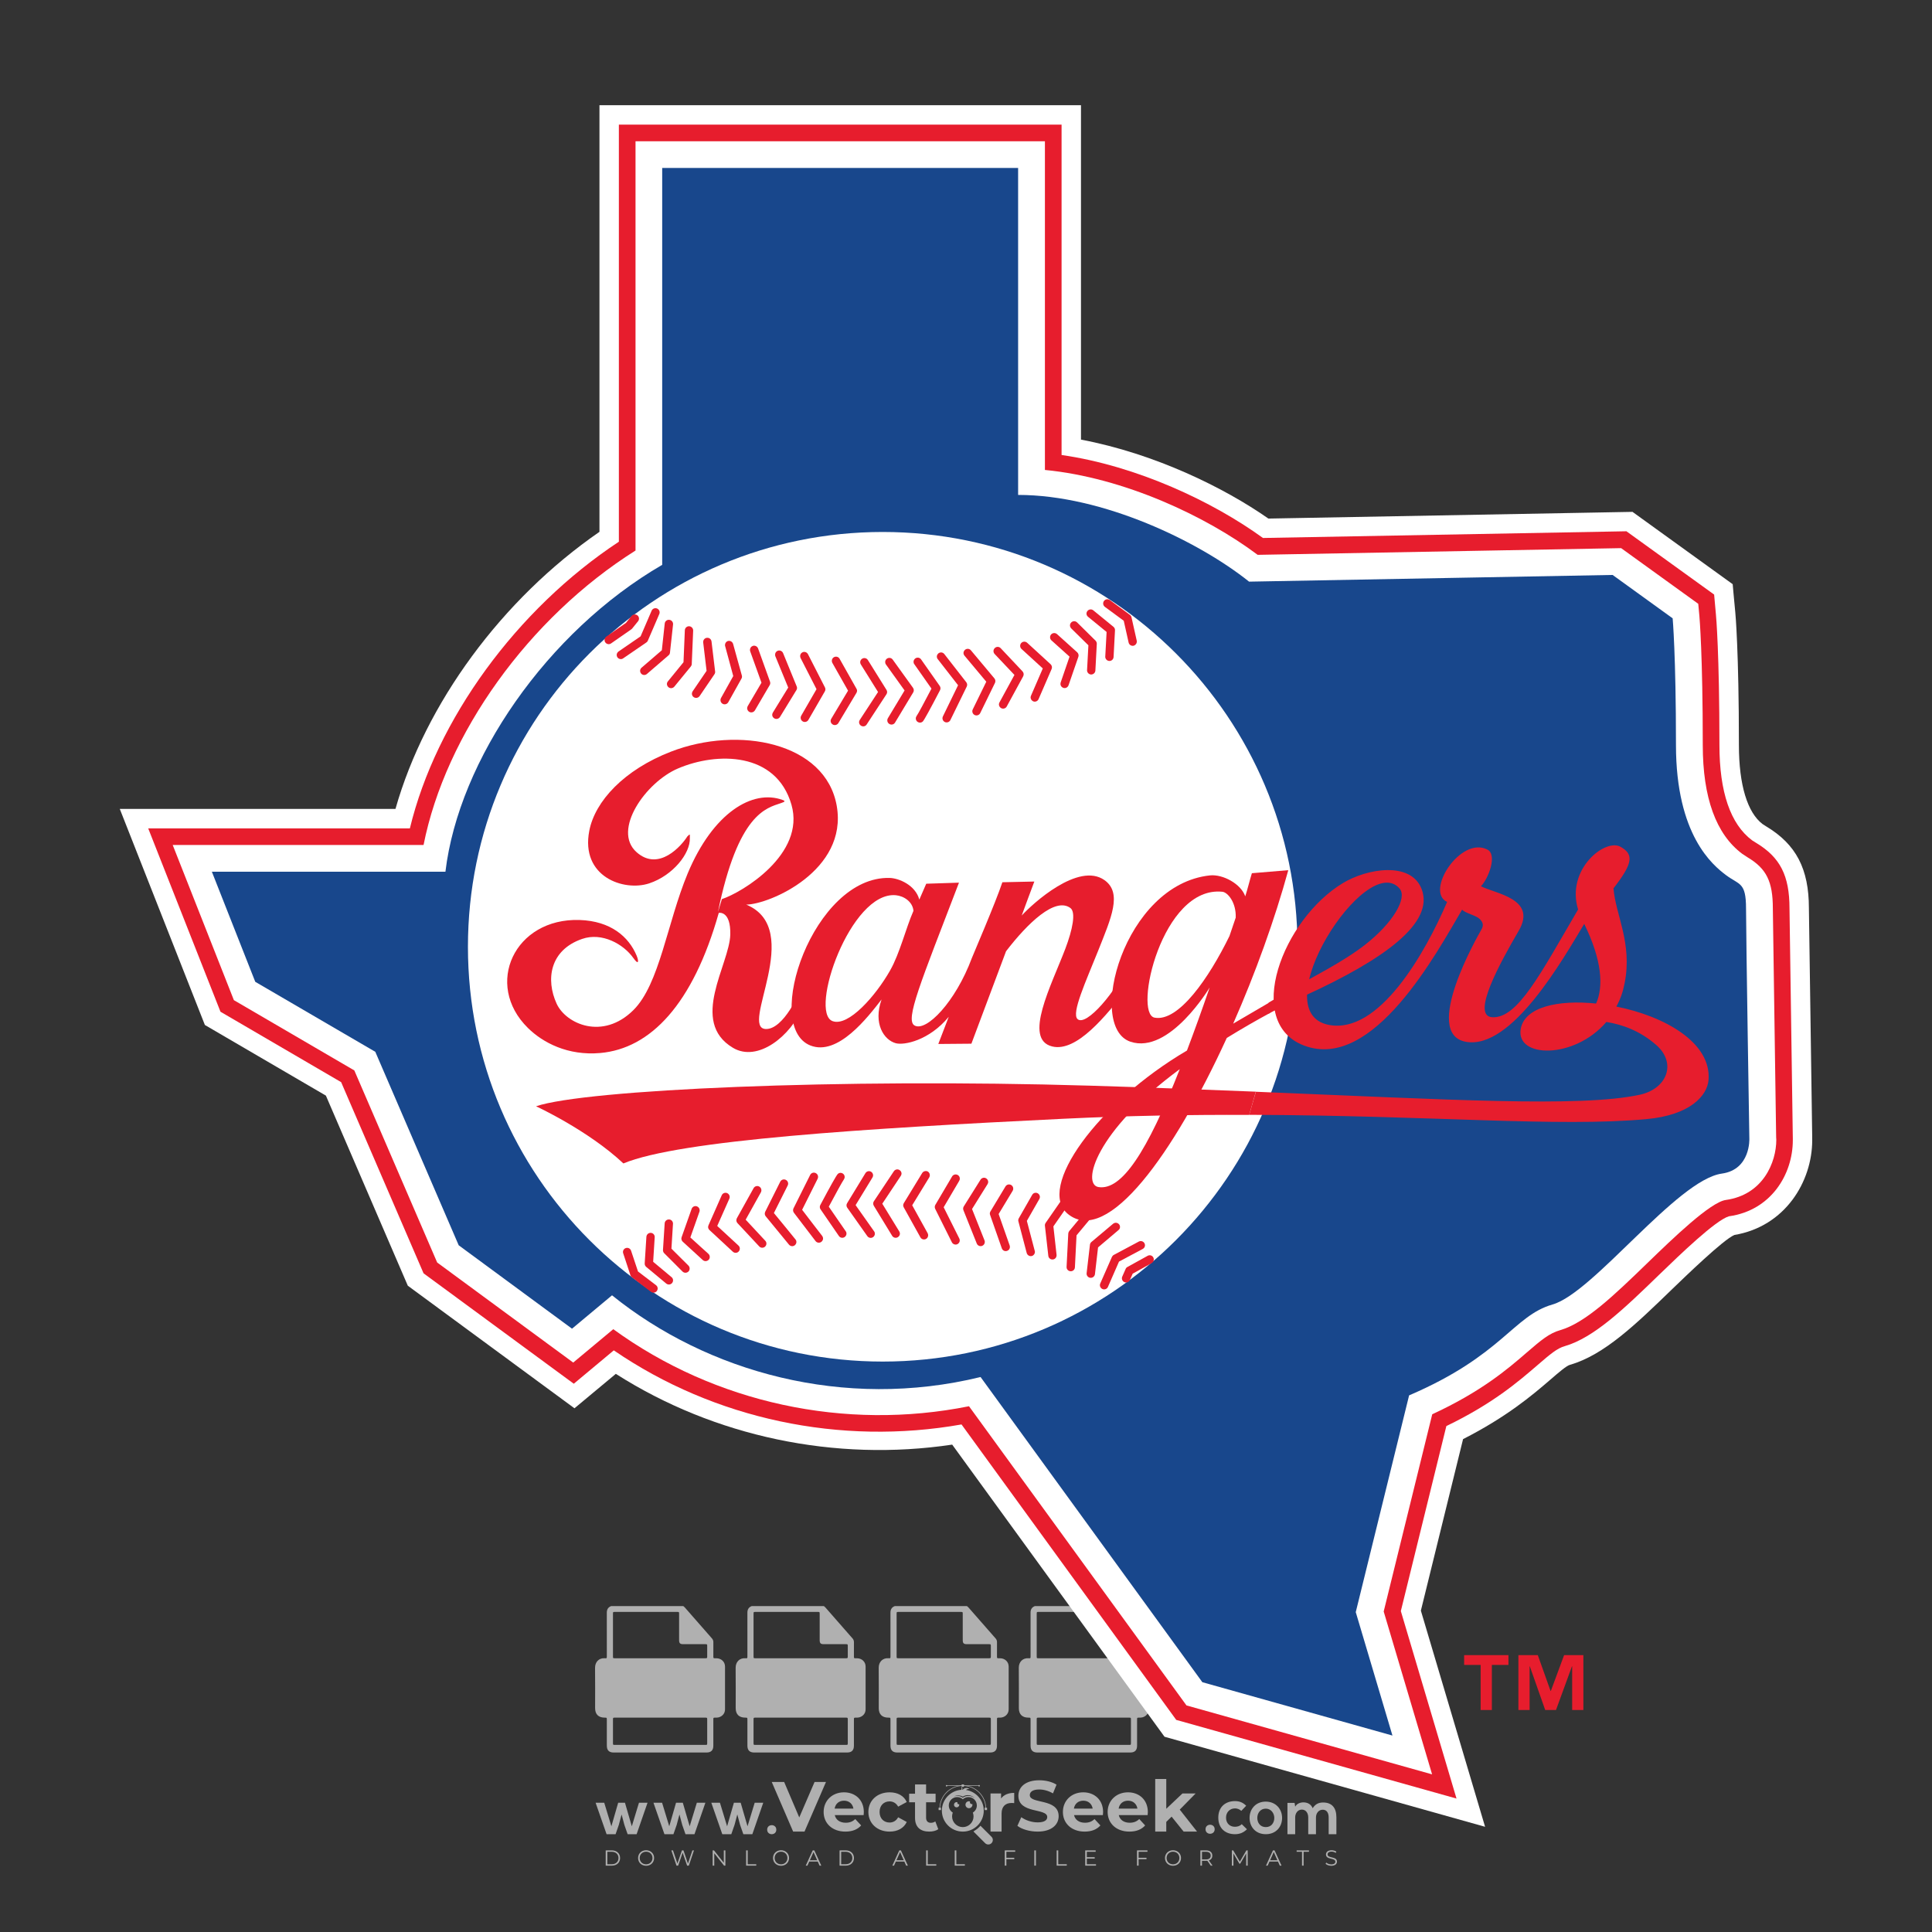 <?xml version="1.0" encoding="iso-8859-1"?>
<!-- Generator: Adobe Illustrator 27.0.0, SVG Export Plug-In . SVG Version: 6.00 Build 0)  -->
<svg version="1.1" id="Layer_1" xmlns="http://www.w3.org/2000/svg" xmlns:xlink="http://www.w3.org/1999/xlink" x="0px" y="0px"
	 viewBox="0 0 500 500" style="enable-background:new 0 0 500 500;" xml:space="preserve">
<rect x="0" y="0" width="500" height="500" fill="#333333" stroke="none"/>
<g id="watermark_1_">
	<g>
		<g id="watermark" style="opacity:0.61;">
			<g>
				<g>
					<g>
						<g>
							<polygon style="fill:#FFFFFF;" points="213.765,461.172 208.204,474.017 205.268,474.017 199.726,461.172 202.938,461.172 
								206.846,470.347 210.81,461.172 							"/>
						</g>
						<g>
							<path style="fill:#FFFFFF;" d="M223.507,469.741h-7.469c0.275,1.23,1.321,1.982,2.826,1.982c1.046,0,1.798-0.312,2.477-0.954
								l1.523,1.651c-0.917,1.046-2.294,1.597-4.074,1.597c-3.413,0-5.634-2.147-5.634-5.083c0-2.954,2.257-5.083,5.267-5.083
								c2.899,0,5.138,1.945,5.138,5.12C223.562,469.191,223.526,469.503,223.507,469.741 M216.002,468.071h4.863
								c-0.202-1.248-1.138-2.055-2.422-2.055C217.139,466.016,216.204,466.805,216.002,468.071"/>
						</g>
						<g>
							<path style="fill:#FFFFFF;" d="M224.735,468.934c0-2.973,2.294-5.083,5.505-5.083c2.074,0,3.707,0.899,4.423,2.514
								l-2.22,1.193c-0.532-0.936-1.321-1.358-2.221-1.358c-1.45,0-2.587,1.009-2.587,2.734c0,1.725,1.138,2.734,2.587,2.734
								c0.899,0,1.688-0.404,2.221-1.358l2.22,1.211c-0.716,1.578-2.349,2.495-4.423,2.495
								C227.029,474.017,224.735,471.907,224.735,468.934"/>
						</g>
						<g>
							<path style="fill:#FFFFFF;" d="M242.828,473.393c-0.587,0.422-1.45,0.624-2.331,0.624c-2.33,0-3.688-1.193-3.688-3.542
								v-4.055h-1.523v-2.202h1.523v-2.404h2.863v2.404h2.459v2.202h-2.459v4.019c0,0.844,0.458,1.303,1.229,1.303
								c0.422,0,0.844-0.128,1.156-0.367L242.828,473.393z"/>
						</g>
					</g>
					<g>
						<path style="fill:#FFFFFF;" d="M262.474,463.997v2.643c-0.238-0.018-0.422-0.037-0.642-0.037
							c-1.578,0-2.624,0.862-2.624,2.753v4.661h-2.863v-9.873h2.734v1.303C259.776,464.493,260.951,463.997,262.474,463.997"/>
					</g>
					<g>
						<path style="fill:#FFFFFF;" d="M263.299,472.53l1.009-2.239c1.083,0.789,2.697,1.339,4.239,1.339
							c1.762,0,2.477-0.587,2.477-1.376c0-2.404-7.469-0.752-7.469-5.524c0-2.184,1.762-4,5.413-4c1.615,0,3.267,0.385,4.459,1.138
							l-0.918,2.257c-1.193-0.679-2.422-1.009-3.56-1.009c-1.761,0-2.44,0.66-2.44,1.468c0,2.367,7.468,0.734,7.468,5.45
							c0,2.147-1.78,3.982-5.45,3.982C266.492,474.017,264.437,473.411,263.299,472.53"/>
					</g>
					<g>
						<path style="fill:#FFFFFF;" d="M285.428,469.741h-7.469c0.275,1.23,1.321,1.982,2.826,1.982c1.046,0,1.798-0.312,2.477-0.954
							l1.523,1.651c-0.918,1.046-2.294,1.597-4.074,1.597c-3.413,0-5.634-2.147-5.634-5.083c0-2.954,2.257-5.083,5.267-5.083
							c2.9,0,5.138,1.945,5.138,5.12C285.484,469.191,285.447,469.503,285.428,469.741 M277.923,468.071h4.863
							c-0.202-1.248-1.138-2.055-2.422-2.055C279.061,466.016,278.125,466.805,277.923,468.071"/>
					</g>
					<g>
						<path style="fill:#FFFFFF;" d="M297.007,469.741h-7.469c0.275,1.23,1.321,1.982,2.826,1.982c1.046,0,1.798-0.312,2.477-0.954
							l1.523,1.651c-0.918,1.046-2.294,1.597-4.074,1.597c-3.413,0-5.634-2.147-5.634-5.083c0-2.954,2.257-5.083,5.267-5.083
							c2.899,0,5.138,1.945,5.138,5.12C297.062,469.191,297.025,469.503,297.007,469.741 M289.501,468.071h4.863
							c-0.202-1.248-1.138-2.055-2.422-2.055C290.639,466.016,289.703,466.805,289.501,468.071"/>
					</g>
					<g>
						<polygon style="fill:#FFFFFF;" points="303.208,470.145 301.831,471.503 301.831,474.017 298.969,474.017 298.969,460.401 
							301.831,460.401 301.831,468.108 306.016,464.144 309.429,464.144 305.318,468.328 309.796,474.017 306.327,474.017 						"/>
					</g>
					<g>
						<path style="fill:#FFFFFF;" d="M256.601,475.359L256.601,475.359l-2.86-2.86c-0.435,0.508-0.953,0.943-1.534,1.284
							c-0.092,0.069-0.186,0.136-0.283,0.199l3.027,3.027c0.456,0.456,1.195,0.456,1.65,0
							C257.057,476.554,257.057,475.815,256.601,475.359"/>
					</g>
					<g>
						<path style="fill:#FFFFFF;" d="M249.984,463.244c0.221-0.173,0.495-0.281,0.797-0.281c0.042,0,0.083,0.002,0.124,0.006
							c-0.214-0.156-0.478-0.249-0.764-0.249c-0.395,0-0.744,0.18-0.981,0.458c-0.051,0-0.1,0.006-0.151,0.008
							c0.039-0.077,0.064-0.162,0.064-0.255c0-0.234-0.143-0.434-0.346-0.519c0.087,0.126,0.138,0.279,0.138,0.445
							c0,0.122-0.031,0.237-0.081,0.341c-2.811,0.201-5.03,2.539-5.03,5.4c0,2.993,2.426,5.42,5.42,5.42
							c2.993,0,5.42-2.426,5.42-5.42C254.595,465.879,252.593,463.635,249.984,463.244 M247.983,464.656
							c0.435,0,0.844,0.112,1.199,0.309c0.374-0.245,0.82-0.387,1.299-0.387c0.711,0,1.348,0.312,1.784,0.806
							c-0.435-0.379-1.004-0.61-1.627-0.61c-0.449,0-0.87,0.12-1.234,0.329c-0.079,0.046-0.156,0.096-0.229,0.15
							c-0.065-0.048-0.133-0.093-0.204-0.134c-0.369-0.219-0.8-0.344-1.26-0.344c-0.3,0-0.588,0.054-0.854,0.152
							C247.196,464.754,247.578,464.656,247.983,464.656 M251.772,469.098c0.115,0.305,0.181,0.634,0.181,0.979
							c0,1.534-1.244,2.777-2.778,2.777c-1.534,0-2.777-1.243-2.777-2.777c0-0.345,0.066-0.674,0.181-0.979
							c-0.62-0.382-1.035-1.064-1.035-1.846c0-1.197,0.971-2.168,2.168-2.168c0.565,0,1.078,0.218,1.463,0.572
							c0.386-0.354,0.899-0.572,1.464-0.572c1.197,0,2.168,0.971,2.168,2.168C252.807,468.034,252.392,468.716,251.772,469.098"/>
					</g>
					<g>
						<path style="fill:#FFFFFF;" d="M251.666,467.061c0,0.497-0.404,0.901-0.901,0.901c-0.497,0-0.901-0.404-0.901-0.901
							s0.404-0.901,0.901-0.901c0.101,0,0.197,0.017,0.287,0.047c-0.03,0.062-0.045,0.132-0.045,0.204
							c0,0.273,0.221,0.494,0.494,0.494c0.05,0,0.099-0.008,0.146-0.022C251.66,466.941,251.666,467,251.666,467.061"/>
					</g>
					<g>
						<path style="fill:#FFFFFF;" d="M248.255,467.061c0,0.376-0.305,0.681-0.681,0.681c-0.376,0-0.681-0.305-0.681-0.681
							s0.305-0.681,0.681-0.681c0.076,0,0.149,0.013,0.217,0.035c-0.023,0.047-0.034,0.1-0.034,0.155
							c0,0.206,0.167,0.374,0.374,0.374c0.038,0,0.075-0.006,0.11-0.017C248.25,466.97,248.255,467.015,248.255,467.061"/>
					</g>
					<g>
						<g>
							<g>
								<rect x="242.908" y="467.83" style="fill:#FFFFFF;" width="0.616" height="0.616"/>
							</g>
							<g>
								<rect x="254.827" y="467.83" style="fill:#FFFFFF;" width="0.616" height="0.616"/>
							</g>
							<g>
								<path style="fill:#FFFFFF;" d="M255.205,468.082h-0.14c0-3.248-2.642-5.89-5.89-5.89c-3.248,0-5.89,2.642-5.89,5.89h-0.14
									c0-1.611,0.627-3.125,1.766-4.264c1.139-1.139,2.653-1.766,4.264-1.766c1.611,0,3.125,0.627,4.264,1.766
									C254.578,464.957,255.205,466.471,255.205,468.082"/>
							</g>
						</g>
						<g>
							<rect x="248.868" y="461.814" style="fill:#FFFFFF;" width="0.616" height="0.616"/>
						</g>
						<g>
							<rect x="244.95" y="462.052" style="fill:#FFFFFF;" width="8.45" height="0.14"/>
						</g>
						<g>
							<path style="fill:#FFFFFF;" d="M245.174,462.15c0,0.108-0.088,0.196-0.196,0.196c-0.108,0-0.196-0.088-0.196-0.196
								c0-0.108,0.088-0.196,0.196-0.196C245.086,461.954,245.174,462.042,245.174,462.15"/>
						</g>
						<g>
							<path style="fill:#FFFFFF;" d="M253.596,462.15c0,0.108-0.088,0.196-0.196,0.196c-0.108,0-0.196-0.088-0.196-0.196
								c0-0.108,0.088-0.196,0.196-0.196C253.509,461.954,253.596,462.042,253.596,462.15"/>
						</g>
					</g>
				</g>
				<g>
					<path style="fill:#FFFFFF;" d="M314.356,473.409c0,1.559-2.364,1.559-2.364,0C311.993,471.851,314.356,471.851,314.356,473.409
						z"/>
				</g>
				<g>
					<g>
						<g>
							<path style="fill:#FFFFFF;" d="M161.739,466.549l1.772,6.088l1.855-6.088h2.215l-2.823,8.14h-2.33l-0.837-2.396l-0.722-2.708
								l-0.722,2.708l-0.837,2.396h-2.33l-2.839-8.14h2.231l1.855,6.088l1.756-6.088H161.739z"/>
						</g>
						<g>
							<path style="fill:#FFFFFF;" d="M176.713,466.549l1.772,6.088l1.855-6.088h2.215l-2.823,8.14h-2.33l-0.837-2.396l-0.722-2.708
								l-0.722,2.708l-0.837,2.396h-2.33l-2.839-8.14h2.231l1.855,6.088l1.756-6.088H176.713z"/>
						</g>
						<g>
							<path style="fill:#FFFFFF;" d="M191.687,466.549l1.772,6.088l1.855-6.088h2.215l-2.823,8.14h-2.33l-0.837-2.396l-0.722-2.708
								l-0.722,2.708l-0.837,2.396h-2.33l-2.839-8.14h2.231l1.855,6.088l1.756-6.088H191.687z"/>
						</g>
					</g>
					<g>
						<path style="fill:#FFFFFF;" d="M200.908,473.52c0,1.559-2.364,1.559-2.364,0C198.545,471.962,200.908,471.962,200.908,473.52z
							"/>
					</g>
					<g>
						<path style="fill:#FFFFFF;" d="M322.71,473.409c-0.935,0.919-1.919,1.28-3.117,1.28c-2.346,0-4.3-1.411-4.3-4.282
							s1.953-4.284,4.3-4.284c1.149,0,2.035,0.329,2.921,1.199l-1.264,1.329c-0.476-0.428-1.066-0.64-1.623-0.64
							c-1.346,0-2.33,0.985-2.33,2.396c0,1.542,1.05,2.362,2.297,2.362c0.64,0,1.28-0.18,1.772-0.672L322.71,473.409z"/>
					</g>
					<g>
						<path style="fill:#FFFFFF;" d="M331.805,470.472c0,2.33-1.591,4.217-4.217,4.217c-2.626,0-4.201-1.887-4.201-4.217
							c0-2.314,1.609-4.217,4.185-4.217C330.149,466.255,331.805,468.158,331.805,470.472z M325.389,470.472
							c0,1.231,0.739,2.38,2.199,2.38c1.46,0,2.199-1.149,2.199-2.38c0-1.215-0.854-2.396-2.199-2.396
							C326.144,468.077,325.389,469.258,325.389,470.472z"/>
					</g>
					<g>
						<path style="fill:#FFFFFF;" d="M338.572,474.689v-4.332c0-1.068-0.559-2.035-1.658-2.035c-1.082,0-1.722,0.967-1.722,2.035
							v4.332h-2.003v-8.107h1.855l0.148,0.985c0.426-0.82,1.362-1.116,2.133-1.116c0.969,0,1.937,0.394,2.396,1.51
							c0.723-1.149,1.658-1.478,2.708-1.478c2.297,0,3.43,1.412,3.43,3.84v4.365h-2.003v-4.365c0-1.066-0.442-1.97-1.526-1.97
							c-1.082,0-1.756,0.935-1.756,2.003v4.332H338.572z"/>
					</g>
				</g>
			</g>
		</g>
		<g style="opacity:0.61;">
			<g>
				<g>
					<path style="fill:#FFFFFF;" d="M345.988,431.299c-0.006-1.224-0.959-2.121-2.189-2.14c-0.924-0.014-0.832,0.12-0.834-0.867
						c-0.003-1.097-0.007-2.194,0.003-3.292c0.003-0.379-0.112-0.691-0.362-0.976c-2.342-2.668-4.678-5.342-7.019-8.011
						c-0.12-0.137-0.275-0.244-0.414-0.366c-6.214,0-12.427,0-18.641,0c-0.794,0.293-1.14,0.868-1.138,1.709
						c0.01,3.748,0.004,7.496,0.004,11.243c0,0.556-0.003,0.589-0.55,0.551c-1.497-0.102-2.516,0.986-2.497,2.492
						c0.044,3.476,0.013,6.953,0.014,10.429c0.001,1.58,0.867,2.443,2.45,2.449c0.582,0.002,0.582,0.002,0.582,0.6
						c0,2.219-0.001,4.438,0.001,6.657c0.001,1.192,0.58,1.771,1.768,1.771c8.013,0.001,16.027,0.001,24.04,0
						c1.168,0,1.755-0.583,1.757-1.745c0.002-2.256,0-4.512,0.001-6.768c0-0.512,0.002-0.511,0.52-0.515
						c0.271-0.002,0.541,0.008,0.809-0.058c0.996-0.246,1.69-1.044,1.694-2.069C346.003,438.696,346.005,434.997,345.988,431.299z
						 M317.537,417.162c5.337,0,10.674,0,16.01,0c0.548,0,0.554,0.007,0.554,0.561c0.001,2.243-0.001,4.486,0.001,6.73
						c0.001,0.811,0.249,1.059,1.06,1.059c1.91,0.001,3.821,0,5.731,0.001c0.458,0,0.479,0.021,0.481,0.483
						c0.003,0.887,0.002,1.775,0,2.662c-0.001,0.477-0.024,0.498-0.504,0.499c-3.895,0.001-7.79,0-11.684,0
						c-3.882,0-7.765,0-11.647,0c-0.55,0-0.552-0.001-0.552-0.561c-0.001-3.624-0.001-7.247,0-10.871
						C316.987,417.166,316.991,417.162,317.537,417.162z M340.822,451.579c-3.883,0.001-7.766,0-11.65,0c-3.871,0-7.742,0-11.613,0
						c-0.572,0-0.574-0.002-0.574-0.579c-0.001-1.997-0.001-3.994,0.001-5.991c0-0.464,0.023-0.486,0.478-0.487
						c7.803-0.001,15.607-0.001,23.41,0c0.478,0,0.499,0.02,0.499,0.503c0.002,1.997,0.001,3.994,0,5.991
						C341.375,451.574,341.37,451.579,340.822,451.579z"/>
				</g>
				<g>
					<g>
						<rect x="327.418" y="417.053" style="fill:#FFFFFF;" width="1.757" height="1.054"/>
					</g>
					<g>
						<rect x="325.662" y="418.107" style="fill:#FFFFFF;" width="1.757" height="1.054"/>
					</g>
					<g>
						<rect x="327.418" y="419.161" style="fill:#FFFFFF;" width="1.757" height="1.054"/>
					</g>
					<g>
						<rect x="325.662" y="420.215" style="fill:#FFFFFF;" width="1.757" height="1.054"/>
					</g>
					<g>
						<rect x="327.418" y="421.269" style="fill:#FFFFFF;" width="1.757" height="1.054"/>
					</g>
					<g>
						<rect x="325.662" y="422.323" style="fill:#FFFFFF;" width="1.757" height="1.054"/>
					</g>
					<g>
						<rect x="327.418" y="423.378" style="fill:#FFFFFF;" width="1.757" height="1.054"/>
					</g>
					<g>
						<rect x="325.662" y="424.432" style="fill:#FFFFFF;" width="1.757" height="1.054"/>
					</g>
					<g>
						<rect x="327.418" y="425.486" style="fill:#FFFFFF;" width="1.757" height="1.054"/>
					</g>
					<g>
						<rect x="325.662" y="426.54" style="fill:#FFFFFF;" width="1.757" height="1.054"/>
					</g>
					<g>
						<rect x="327.418" y="427.594" style="fill:#FFFFFF;" width="1.757" height="1.054"/>
					</g>
					<g>
						<rect x="325.662" y="428.648" style="fill:#FFFFFF;" width="1.757" height="1.054"/>
					</g>
				</g>
			</g>
			<g>
				<path style="fill:#FFFFFF;" d="M187.637,431.299c-0.006-1.224-0.959-2.121-2.189-2.14c-0.924-0.014-0.832,0.12-0.834-0.867
					c-0.003-1.097-0.007-2.194,0.003-3.292c0.003-0.379-0.112-0.691-0.362-0.976c-2.342-2.668-4.678-5.342-7.019-8.011
					c-0.12-0.137-0.275-0.244-0.414-0.366c-6.214,0-12.427,0-18.641,0c-0.794,0.293-1.14,0.868-1.138,1.709
					c0.01,3.748,0.004,7.496,0.004,11.243c0,0.556-0.003,0.589-0.55,0.551c-1.497-0.102-2.516,0.986-2.497,2.492
					c0.044,3.476,0.013,6.953,0.014,10.429c0.001,1.58,0.867,2.443,2.45,2.449c0.582,0.002,0.582,0.002,0.582,0.6
					c0,2.219-0.001,4.438,0.001,6.657c0.001,1.192,0.58,1.771,1.768,1.771c8.013,0.001,16.027,0.001,24.04,0
					c1.168,0,1.755-0.583,1.757-1.745c0.002-2.256,0-4.512,0.001-6.768c0-0.512,0.002-0.511,0.52-0.515
					c0.271-0.002,0.541,0.008,0.809-0.058c0.996-0.246,1.69-1.044,1.694-2.069C187.652,438.696,187.655,434.997,187.637,431.299z
					 M159.187,417.162c5.337,0,10.674,0,16.01,0c0.548,0,0.554,0.007,0.554,0.561c0.001,2.243-0.001,4.486,0.001,6.73
					c0.001,0.811,0.249,1.059,1.06,1.059c1.91,0.001,3.821,0,5.731,0.001c0.458,0,0.479,0.021,0.481,0.483
					c0.003,0.887,0.002,1.775,0,2.662c-0.001,0.477-0.024,0.498-0.504,0.499c-3.895,0.001-7.79,0-11.684,0
					c-3.882,0-7.765,0-11.647,0c-0.55,0-0.552-0.001-0.552-0.561c-0.001-3.624-0.001-7.247,0-10.871
					C158.636,417.166,158.64,417.162,159.187,417.162z M182.472,451.579c-3.883,0.001-7.766,0-11.65,0c-3.871,0-7.742,0-11.613,0
					c-0.572,0-0.574-0.002-0.574-0.579c-0.001-1.997-0.001-3.994,0.001-5.991c0-0.464,0.023-0.486,0.478-0.487
					c7.803-0.001,15.607-0.001,23.41,0c0.478,0,0.499,0.02,0.499,0.503c0.002,1.997,0.001,3.994,0,5.991
					C183.024,451.574,183.019,451.579,182.472,451.579z"/>
			</g>
			<g>
				<path style="fill:#FFFFFF;" d="M159.779,440.669v-7.897h2.779c0.375,0,0.726,0.061,1.053,0.182
					c0.327,0.121,0.612,0.292,0.855,0.513c0.242,0.221,0.434,0.483,0.573,0.789c0.14,0.305,0.21,0.642,0.21,1.009
					c0,0.375-0.07,0.715-0.21,1.02c-0.14,0.305-0.331,0.568-0.573,0.789c-0.243,0.221-0.528,0.392-0.855,0.513
					c-0.327,0.121-0.678,0.182-1.053,0.182h-1.29v2.901H159.779z M162.58,436.356c0.39,0,0.684-0.111,0.882-0.331
					c0.199-0.22,0.298-0.474,0.298-0.761c0-0.14-0.024-0.276-0.072-0.408c-0.048-0.132-0.121-0.248-0.221-0.347
					c-0.099-0.099-0.223-0.178-0.37-0.237c-0.147-0.059-0.32-0.089-0.518-0.089h-1.312v2.173H162.58z"/>
				<path style="fill:#FFFFFF;" d="M166.308,432.771h1.731l3.177,5.294h0.088l-0.088-1.522v-3.772h1.478v7.897h-1.566l-3.353-5.592
					h-0.088l0.088,1.522v4.07h-1.467V432.771z"/>
				<path style="fill:#FFFFFF;" d="M177.922,436.334h3.872c0.022,0.089,0.04,0.195,0.055,0.32c0.014,0.125,0.022,0.25,0.022,0.375
					c0,0.507-0.077,0.985-0.231,1.434c-0.154,0.449-0.397,0.849-0.728,1.202c-0.353,0.375-0.776,0.666-1.268,0.871
					c-0.493,0.206-1.055,0.309-1.688,0.309c-0.574,0-1.114-0.103-1.622-0.309c-0.507-0.206-0.948-0.492-1.323-0.86
					c-0.375-0.367-0.673-0.803-0.894-1.307c-0.221-0.504-0.331-1.053-0.331-1.649c0-0.595,0.11-1.145,0.331-1.649
					c0.221-0.504,0.518-0.939,0.894-1.307c0.375-0.367,0.816-0.654,1.323-0.86c0.507-0.206,1.048-0.309,1.622-0.309
					c0.64,0,1.211,0.11,1.715,0.331c0.504,0.221,0.935,0.526,1.296,0.915l-1.025,1.004c-0.258-0.272-0.544-0.48-0.861-0.623
					c-0.316-0.143-0.695-0.215-1.136-0.215c-0.361,0-0.703,0.065-1.026,0.193c-0.324,0.129-0.607,0.311-0.85,0.546
					c-0.242,0.235-0.436,0.52-0.579,0.855c-0.143,0.335-0.215,0.708-0.215,1.119c0,0.412,0.072,0.785,0.215,1.12
					c0.143,0.335,0.338,0.62,0.584,0.855c0.246,0.235,0.531,0.418,0.855,0.546c0.323,0.129,0.669,0.193,1.037,0.193
					c0.419,0,0.773-0.061,1.064-0.182c0.29-0.121,0.538-0.278,0.744-0.469c0.148-0.132,0.275-0.3,0.381-0.502
					c0.106-0.202,0.189-0.428,0.248-0.678h-2.482V436.334z"/>
			</g>
			<g>
				<path style="fill:#FFFFFF;" d="M224.019,431.299c-0.006-1.224-0.959-2.121-2.189-2.14c-0.924-0.014-0.832,0.12-0.834-0.867
					c-0.003-1.097-0.007-2.194,0.003-3.292c0.003-0.379-0.112-0.691-0.362-0.976c-2.342-2.668-4.678-5.342-7.019-8.011
					c-0.12-0.137-0.275-0.244-0.414-0.366c-6.214,0-12.427,0-18.641,0c-0.794,0.293-1.14,0.868-1.138,1.709
					c0.01,3.748,0.004,7.496,0.004,11.243c0,0.556-0.003,0.589-0.55,0.551c-1.497-0.102-2.516,0.986-2.497,2.492
					c0.044,3.476,0.013,6.953,0.014,10.429c0.001,1.58,0.867,2.443,2.45,2.449c0.582,0.002,0.582,0.002,0.582,0.6
					c0,2.219-0.001,4.438,0.001,6.657c0.001,1.192,0.58,1.771,1.768,1.771c8.013,0.001,16.027,0.001,24.04,0
					c1.168,0,1.755-0.583,1.757-1.745c0.002-2.256,0-4.512,0.001-6.768c0-0.512,0.002-0.511,0.52-0.515
					c0.271-0.002,0.541,0.008,0.809-0.058c0.997-0.246,1.69-1.044,1.694-2.069C224.034,438.696,224.036,434.997,224.019,431.299z
					 M195.568,417.162c5.337,0,10.674,0,16.01,0c0.548,0,0.554,0.007,0.554,0.561c0.001,2.243-0.001,4.486,0.001,6.73
					c0.001,0.811,0.249,1.059,1.06,1.059c1.91,0.001,3.821,0,5.731,0.001c0.458,0,0.479,0.021,0.481,0.483
					c0.003,0.887,0.002,1.775,0,2.662c-0.001,0.477-0.024,0.498-0.504,0.499c-3.895,0.001-7.79,0-11.684,0
					c-3.882,0-7.765,0-11.647,0c-0.55,0-0.552-0.001-0.552-0.561c-0.001-3.624-0.001-7.247,0-10.871
					C195.018,417.166,195.022,417.162,195.568,417.162z M218.854,451.579c-3.883,0.001-7.766,0-11.65,0c-3.871,0-7.742,0-11.613,0
					c-0.572,0-0.574-0.002-0.574-0.579c-0.001-1.997-0.001-3.994,0.001-5.991c0-0.464,0.023-0.486,0.478-0.487
					c7.803-0.001,15.607-0.001,23.41,0c0.478,0,0.499,0.02,0.499,0.503c0.002,1.997,0.001,3.994,0,5.991
					C219.406,451.574,219.401,451.579,218.854,451.579z"/>
			</g>
			<g>
				<path style="fill:#FFFFFF;" d="M205.111,432.771h1.699l2.967,7.897h-1.644l-0.651-1.886h-3.044l-0.651,1.886h-1.643
					L205.111,432.771z M206.997,437.415l-0.706-1.974l-0.287-0.96h-0.088l-0.287,0.96l-0.706,1.974H206.997z"/>
				<path style="fill:#FFFFFF;" d="M211.331,434.536c-0.125,0-0.245-0.024-0.359-0.072c-0.114-0.048-0.213-0.114-0.298-0.199
					c-0.084-0.084-0.151-0.182-0.198-0.292c-0.048-0.11-0.072-0.232-0.072-0.364s0.024-0.254,0.072-0.364
					c0.048-0.11,0.114-0.208,0.198-0.292c0.084-0.084,0.184-0.151,0.298-0.198c0.114-0.048,0.233-0.072,0.359-0.072
					c0.257,0,0.478,0.09,0.662,0.27c0.184,0.181,0.276,0.399,0.276,0.656s-0.092,0.476-0.276,0.656
					C211.809,434.446,211.589,434.536,211.331,434.536z M210.615,440.669v-5.404h1.445v5.404H210.615z"/>
			</g>
			<g>
				<path style="fill:#FFFFFF;" d="M261.044,431.299c-0.006-1.224-0.959-2.121-2.189-2.14c-0.924-0.014-0.832,0.12-0.834-0.867
					c-0.003-1.097-0.007-2.194,0.003-3.292c0.003-0.379-0.112-0.691-0.362-0.976c-2.342-2.668-4.678-5.342-7.019-8.011
					c-0.12-0.137-0.275-0.244-0.414-0.366c-6.214,0-12.427,0-18.641,0c-0.794,0.293-1.14,0.868-1.138,1.709
					c0.01,3.748,0.004,7.496,0.004,11.243c0,0.556-0.003,0.589-0.55,0.551c-1.497-0.102-2.516,0.986-2.497,2.492
					c0.044,3.476,0.013,6.953,0.014,10.429c0.001,1.58,0.867,2.443,2.45,2.449c0.582,0.002,0.582,0.002,0.582,0.6
					c0,2.219-0.001,4.438,0.001,6.657c0.001,1.192,0.58,1.771,1.768,1.771c8.013,0.001,16.027,0.001,24.04,0
					c1.168,0,1.755-0.583,1.757-1.745c0.002-2.256,0-4.512,0.001-6.768c0-0.512,0.002-0.511,0.52-0.515
					c0.271-0.002,0.541,0.008,0.809-0.058c0.996-0.246,1.69-1.044,1.694-2.069C261.059,438.696,261.061,434.997,261.044,431.299z
					 M232.593,417.162c5.337,0,10.674,0,16.01,0c0.548,0,0.554,0.007,0.554,0.561c0.001,2.243-0.001,4.486,0.001,6.73
					c0.001,0.811,0.249,1.059,1.06,1.059c1.91,0.001,3.821,0,5.731,0.001c0.458,0,0.479,0.021,0.481,0.483
					c0.003,0.887,0.002,1.775,0,2.662c-0.001,0.477-0.024,0.498-0.504,0.499c-3.895,0.001-7.79,0-11.684,0
					c-3.882,0-7.765,0-11.647,0c-0.55,0-0.552-0.001-0.552-0.561c-0.001-3.624-0.001-7.247,0-10.871
					C232.042,417.166,232.047,417.162,232.593,417.162z M255.878,451.579c-3.883,0.001-7.766,0-11.65,0c-3.871,0-7.742,0-11.613,0
					c-0.572,0-0.574-0.002-0.574-0.579c-0.001-1.997-0.001-3.994,0.001-5.991c0-0.464,0.023-0.486,0.478-0.487
					c7.803-0.001,15.607-0.001,23.41,0c0.478,0,0.499,0.02,0.499,0.503c0.002,1.997,0.001,3.994,0,5.991
					C256.431,451.574,256.426,451.579,255.878,451.579z"/>
			</g>
			<g>
				<path style="fill:#FFFFFF;" d="M236.361,440.845c-0.338,0-0.662-0.048-0.971-0.143c-0.309-0.095-0.592-0.239-0.849-0.43
					c-0.257-0.191-0.481-0.425-0.673-0.7c-0.191-0.276-0.342-0.597-0.452-0.965l1.401-0.551c0.103,0.397,0.283,0.726,0.54,0.987
					c0.257,0.261,0.596,0.392,1.015,0.392c0.154,0,0.303-0.02,0.447-0.061c0.143-0.04,0.272-0.099,0.386-0.176
					s0.204-0.175,0.27-0.292c0.066-0.118,0.099-0.254,0.099-0.408c0-0.147-0.026-0.279-0.077-0.397
					c-0.051-0.117-0.138-0.227-0.259-0.331c-0.121-0.103-0.28-0.202-0.475-0.298c-0.195-0.095-0.435-0.195-0.722-0.298l-0.485-0.176
					c-0.213-0.073-0.429-0.173-0.645-0.298c-0.217-0.125-0.413-0.276-0.59-0.452c-0.177-0.176-0.322-0.384-0.436-0.623
					c-0.114-0.239-0.171-0.509-0.171-0.81c0-0.309,0.06-0.597,0.182-0.866c0.121-0.268,0.294-0.503,0.518-0.706
					c0.224-0.202,0.492-0.36,0.805-0.474s0.66-0.171,1.042-0.171c0.397,0,0.74,0.053,1.031,0.16
					c0.291,0.107,0.537,0.243,0.739,0.408c0.202,0.165,0.366,0.348,0.491,0.546c0.125,0.199,0.217,0.386,0.276,0.563l-1.312,0.551
					c-0.074-0.221-0.208-0.419-0.402-0.596c-0.195-0.176-0.462-0.265-0.8-0.265c-0.324,0-0.592,0.075-0.805,0.226
					c-0.213,0.151-0.32,0.348-0.32,0.59c0,0.235,0.103,0.436,0.309,0.601c0.206,0.165,0.533,0.325,0.982,0.48l0.497,0.165
					c0.316,0.111,0.605,0.237,0.866,0.381c0.261,0.143,0.485,0.314,0.673,0.513c0.187,0.199,0.331,0.425,0.43,0.678
					c0.1,0.254,0.149,0.546,0.149,0.877c0,0.412-0.083,0.767-0.248,1.064c-0.165,0.298-0.377,0.542-0.634,0.734
					c-0.258,0.191-0.548,0.335-0.872,0.43C236.986,440.797,236.67,440.845,236.361,440.845z"/>
				<path style="fill:#FFFFFF;" d="M239.516,432.771h1.61l1.633,4.754l0.287,1.015h0.088l0.309-1.015l1.699-4.754h1.61l-2.879,7.897
					h-1.566L239.516,432.771z"/>
				<path style="fill:#FFFFFF;" d="M251.097,436.334h3.871c0.022,0.089,0.04,0.195,0.055,0.32c0.015,0.125,0.023,0.25,0.023,0.375
					c0,0.507-0.078,0.985-0.232,1.434c-0.154,0.449-0.397,0.849-0.728,1.202c-0.353,0.375-0.775,0.666-1.268,0.871
					c-0.493,0.206-1.055,0.309-1.688,0.309c-0.574,0-1.114-0.103-1.621-0.309c-0.507-0.206-0.949-0.492-1.324-0.86
					c-0.375-0.367-0.673-0.803-0.894-1.307c-0.22-0.504-0.331-1.053-0.331-1.649c0-0.595,0.11-1.145,0.331-1.649
					c0.221-0.504,0.518-0.939,0.894-1.307c0.375-0.367,0.816-0.654,1.324-0.86c0.507-0.206,1.047-0.309,1.621-0.309
					c0.64,0,1.211,0.11,1.715,0.331c0.504,0.221,0.936,0.526,1.296,0.915l-1.026,1.004c-0.257-0.272-0.544-0.48-0.861-0.623
					c-0.316-0.143-0.694-0.215-1.136-0.215c-0.36,0-0.702,0.065-1.026,0.193c-0.323,0.129-0.607,0.311-0.849,0.546
					c-0.243,0.235-0.436,0.52-0.579,0.855c-0.143,0.335-0.215,0.708-0.215,1.119c0,0.412,0.072,0.785,0.215,1.12
					c0.143,0.335,0.338,0.62,0.585,0.855c0.246,0.235,0.531,0.418,0.854,0.546c0.324,0.129,0.669,0.193,1.037,0.193
					c0.419,0,0.774-0.061,1.064-0.182c0.29-0.121,0.539-0.278,0.745-0.469c0.147-0.132,0.274-0.3,0.38-0.502
					c0.107-0.202,0.189-0.428,0.248-0.678h-2.482V436.334z"/>
			</g>
			<g>
				<path style="fill:#FFFFFF;" d="M297.3,431.299c-0.006-1.224-0.959-2.121-2.189-2.14c-0.924-0.014-0.832,0.12-0.834-0.867
					c-0.003-1.097-0.007-2.194,0.003-3.292c0.003-0.379-0.112-0.691-0.362-0.976c-2.342-2.668-4.678-5.342-7.019-8.011
					c-0.12-0.137-0.275-0.244-0.414-0.366c-6.214,0-12.427,0-18.641,0c-0.794,0.293-1.14,0.868-1.138,1.709
					c0.01,3.748,0.004,7.496,0.004,11.243c0,0.556-0.003,0.589-0.55,0.551c-1.497-0.102-2.516,0.986-2.497,2.492
					c0.044,3.476,0.013,6.953,0.014,10.429c0.001,1.58,0.867,2.443,2.45,2.449c0.582,0.002,0.582,0.002,0.582,0.6
					c0,2.219-0.001,4.438,0.001,6.657c0.001,1.192,0.58,1.771,1.768,1.771c8.013,0.001,16.027,0.001,24.04,0
					c1.168,0,1.755-0.583,1.757-1.745c0.002-2.256,0-4.512,0.001-6.768c0-0.512,0.002-0.511,0.52-0.515
					c0.271-0.002,0.541,0.008,0.809-0.058c0.996-0.246,1.69-1.044,1.694-2.069C297.315,438.696,297.318,434.997,297.3,431.299z
					 M268.85,417.162c5.337,0,10.674,0,16.01,0c0.548,0,0.554,0.007,0.554,0.561c0.001,2.243-0.001,4.486,0.001,6.73
					c0.001,0.811,0.249,1.059,1.06,1.059c1.91,0.001,3.821,0,5.731,0.001c0.458,0,0.479,0.021,0.481,0.483
					c0.003,0.887,0.002,1.775,0,2.662c-0.001,0.477-0.024,0.498-0.504,0.499c-3.895,0.001-7.79,0-11.684,0
					c-3.882,0-7.765,0-11.647,0c-0.55,0-0.552-0.001-0.552-0.561c-0.001-3.624-0.001-7.247,0-10.871
					C268.299,417.166,268.303,417.162,268.85,417.162z M292.135,451.579c-3.883,0.001-7.766,0-11.65,0c-3.871,0-7.742,0-11.613,0
					c-0.572,0-0.574-0.002-0.574-0.579c-0.001-1.997-0.001-3.994,0.001-5.991c0-0.464,0.023-0.486,0.478-0.487
					c7.803-0.001,15.607-0.001,23.41,0c0.478,0,0.499,0.02,0.499,0.503c0.001,1.997,0.001,3.994,0,5.991
					C292.687,451.574,292.682,451.579,292.135,451.579z"/>
			</g>
			<g>
				<path style="fill:#FFFFFF;" d="M272.966,434.183v1.831h3.165v1.412h-3.165v1.831h3.518v1.412h-5.007v-7.897h5.007v1.412H272.966
					z"/>
				<path style="fill:#FFFFFF;" d="M277.852,440.669v-7.897h2.779c0.375,0,0.726,0.061,1.053,0.182
					c0.327,0.121,0.612,0.292,0.855,0.513c0.243,0.221,0.434,0.483,0.574,0.789c0.14,0.305,0.209,0.642,0.209,1.009
					c0,0.375-0.07,0.715-0.209,1.02c-0.14,0.305-0.331,0.568-0.574,0.789c-0.243,0.221-0.528,0.392-0.855,0.513
					c-0.327,0.121-0.678,0.182-1.053,0.182h-1.29v2.901H277.852z M280.653,436.356c0.389,0,0.684-0.111,0.882-0.331
					c0.199-0.22,0.298-0.474,0.298-0.761c0-0.14-0.024-0.276-0.072-0.408c-0.048-0.132-0.121-0.248-0.221-0.347
					c-0.099-0.099-0.222-0.178-0.37-0.237c-0.147-0.059-0.32-0.089-0.518-0.089h-1.312v2.173H280.653z"/>
				<path style="fill:#FFFFFF;" d="M286.797,440.845c-0.338,0-0.662-0.048-0.971-0.143c-0.309-0.095-0.592-0.239-0.849-0.43
					c-0.257-0.191-0.482-0.425-0.673-0.7c-0.191-0.276-0.342-0.597-0.452-0.965l1.401-0.551c0.103,0.397,0.283,0.726,0.541,0.987
					c0.257,0.261,0.595,0.392,1.015,0.392c0.154,0,0.303-0.02,0.447-0.061c0.143-0.04,0.272-0.099,0.386-0.176
					c0.114-0.077,0.204-0.175,0.27-0.292c0.066-0.118,0.1-0.254,0.1-0.408c0-0.147-0.026-0.279-0.077-0.397
					c-0.051-0.117-0.138-0.227-0.259-0.331c-0.121-0.103-0.279-0.202-0.474-0.298c-0.195-0.095-0.436-0.195-0.723-0.298
					l-0.485-0.176c-0.213-0.073-0.428-0.173-0.645-0.298c-0.217-0.125-0.414-0.276-0.59-0.452c-0.176-0.176-0.322-0.384-0.436-0.623
					c-0.114-0.239-0.171-0.509-0.171-0.81c0-0.309,0.061-0.597,0.182-0.866c0.121-0.268,0.294-0.503,0.518-0.706
					c0.224-0.202,0.493-0.36,0.805-0.474c0.312-0.114,0.66-0.171,1.042-0.171c0.397,0,0.741,0.053,1.031,0.16
					c0.29,0.107,0.537,0.243,0.739,0.408c0.202,0.165,0.365,0.348,0.491,0.546c0.125,0.199,0.217,0.386,0.276,0.563l-1.312,0.551
					c-0.074-0.221-0.208-0.419-0.403-0.596c-0.195-0.176-0.462-0.265-0.799-0.265c-0.324,0-0.592,0.075-0.805,0.226
					c-0.213,0.151-0.32,0.348-0.32,0.59c0,0.235,0.103,0.436,0.309,0.601c0.206,0.165,0.533,0.325,0.982,0.48l0.496,0.165
					c0.316,0.111,0.605,0.237,0.866,0.381c0.261,0.143,0.485,0.314,0.673,0.513c0.187,0.199,0.331,0.425,0.43,0.678
					c0.099,0.254,0.149,0.546,0.149,0.877c0,0.412-0.083,0.767-0.248,1.064c-0.165,0.298-0.377,0.542-0.634,0.734
					c-0.258,0.191-0.548,0.335-0.872,0.43C287.422,440.797,287.105,440.845,286.797,440.845z"/>
			</g>
			<g>
				<path style="fill:#FFFFFF;" d="M321.394,439.168l4.004-4.985h-3.827v-1.412h5.559v1.5l-3.96,4.985h4.004v1.412h-5.779V439.168z"
					/>
				<path style="fill:#FFFFFF;" d="M328.409,432.771h1.489v7.897h-1.489V432.771z"/>
				<path style="fill:#FFFFFF;" d="M331.486,440.669v-7.897h2.779c0.375,0,0.726,0.061,1.053,0.182
					c0.327,0.121,0.612,0.292,0.855,0.513s0.434,0.483,0.574,0.789c0.14,0.305,0.209,0.642,0.209,1.009
					c0,0.375-0.07,0.715-0.209,1.02c-0.14,0.305-0.331,0.568-0.574,0.789c-0.243,0.221-0.528,0.392-0.855,0.513
					c-0.327,0.121-0.678,0.182-1.053,0.182h-1.29v2.901H331.486z M334.288,436.356c0.389,0,0.684-0.111,0.882-0.331
					c0.199-0.22,0.298-0.474,0.298-0.761c0-0.14-0.024-0.276-0.072-0.408c-0.048-0.132-0.121-0.248-0.221-0.347
					c-0.099-0.099-0.222-0.178-0.37-0.237c-0.147-0.059-0.32-0.089-0.518-0.089h-1.312v2.173H334.288z"/>
			</g>
		</g>
		<g style="opacity:0.61;">
			<path style="fill:#FFFFFF;" d="M300.133,433.27h9.067v2.242h-9.067V433.27z M300.133,437.136h9.067v2.243h-9.067V437.136z"/>
		</g>
	</g>
	<g style="opacity:0.61;">
		<path style="fill:#FFFFFF;" d="M156.756,478.878h1.607c1.263,0,2.114,0.812,2.114,1.974c0,1.161-0.851,1.973-2.114,1.973h-1.607
			V478.878z M158.34,482.464c1.049,0,1.725-0.665,1.725-1.612c0-0.947-0.677-1.613-1.725-1.613h-1.167v3.225H158.34z"/>
		<path style="fill:#FFFFFF;" d="M165.139,480.851c0-1.15,0.879-2.007,2.075-2.007c1.184,0,2.069,0.851,2.069,2.007
			c0,1.156-0.885,2.007-2.069,2.007C166.019,482.858,165.139,482.002,165.139,480.851z M168.866,480.851
			c0-0.942-0.705-1.635-1.652-1.635c-0.953,0-1.663,0.693-1.663,1.635c0,0.941,0.71,1.635,1.663,1.635
			C168.162,482.486,168.866,481.793,168.866,480.851z"/>
		<path style="fill:#FFFFFF;" d="M179.596,478.878l-1.331,3.947h-0.44l-1.156-3.366l-1.161,3.366h-0.434l-1.331-3.947h0.429
			l1.139,3.394l1.178-3.394h0.389l1.161,3.411l1.156-3.411H179.596z"/>
		<path style="fill:#FFFFFF;" d="M187.731,478.878v3.947h-0.344l-2.537-3.202v3.202h-0.417v-3.947h0.344l2.543,3.203v-3.203H187.731
			z"/>
		<path style="fill:#FFFFFF;" d="M193.093,478.878h0.417v3.586h2.21v0.361h-2.627V478.878z"/>
		<path style="fill:#FFFFFF;" d="M200.061,480.851c0-1.15,0.879-2.007,2.075-2.007c1.184,0,2.069,0.851,2.069,2.007
			c0,1.156-0.885,2.007-2.069,2.007C200.941,482.858,200.061,482.002,200.061,480.851z M203.788,480.851
			c0-0.942-0.705-1.635-1.652-1.635c-0.953,0-1.663,0.693-1.663,1.635c0,0.941,0.71,1.635,1.663,1.635
			C203.083,482.486,203.788,481.793,203.788,480.851z"/>
		<path style="fill:#FFFFFF;" d="M211.636,481.77h-2.199l-0.474,1.054h-0.434l1.804-3.947h0.412l1.804,3.947h-0.44L211.636,481.77z
			 M211.484,481.432l-0.947-2.12l-0.947,2.12H211.484z"/>
		<path style="fill:#FFFFFF;" d="M217.28,478.878h1.607c1.263,0,2.114,0.812,2.114,1.974c0,1.161-0.851,1.973-2.114,1.973h-1.607
			V478.878z M218.864,482.464c1.049,0,1.725-0.665,1.725-1.612c0-0.947-0.677-1.613-1.725-1.613h-1.167v3.225H218.864z"/>
		<path style="fill:#FFFFFF;" d="M234.041,481.77h-2.199l-0.474,1.054h-0.434l1.804-3.947h0.412l1.804,3.947h-0.44L234.041,481.77z
			 M233.889,481.432l-0.947-2.12l-0.947,2.12H233.889z"/>
		<path style="fill:#FFFFFF;" d="M239.685,478.878h0.417v3.586h2.21v0.361h-2.627V478.878z"/>
		<path style="fill:#FFFFFF;" d="M247.082,478.878h0.417v3.586h2.21v0.361h-2.627V478.878z"/>
		<path style="fill:#FFFFFF;" d="M260.449,479.239v1.551h2.041v0.361h-2.041v1.675h-0.417v-3.947h2.706v0.361H260.449z"/>
		<path style="fill:#FFFFFF;" d="M267.678,478.878h0.417v3.947h-0.417V478.878z"/>
		<path style="fill:#FFFFFF;" d="M273.456,478.878h0.417v3.586h2.21v0.361h-2.627V478.878z"/>
		<path style="fill:#FFFFFF;" d="M283.644,482.464v0.361h-2.791v-3.947h2.706v0.361h-2.289v1.404h2.041v0.355h-2.041v1.466H283.644z
			"/>
		<path style="fill:#FFFFFF;" d="M294.672,479.239v1.551h2.041v0.361h-2.041v1.675h-0.417v-3.947h2.706v0.361H294.672z"/>
		<path style="fill:#FFFFFF;" d="M301.5,480.851c0-1.15,0.879-2.007,2.075-2.007c1.184,0,2.069,0.851,2.069,2.007
			c0,1.156-0.885,2.007-2.069,2.007C302.379,482.858,301.5,482.002,301.5,480.851z M305.226,480.851
			c0-0.942-0.705-1.635-1.652-1.635c-0.953,0-1.663,0.693-1.663,1.635c0,0.941,0.71,1.635,1.663,1.635
			C304.522,482.486,305.226,481.793,305.226,480.851z"/>
		<path style="fill:#FFFFFF;" d="M313.351,482.825l-0.902-1.269c-0.102,0.011-0.203,0.017-0.316,0.017h-1.06v1.252h-0.417v-3.947
			h1.477c1.004,0,1.613,0.507,1.613,1.353c0,0.62-0.327,1.054-0.902,1.24l0.964,1.353H313.351z M313.328,480.231
			c0-0.632-0.417-0.992-1.207-0.992h-1.048v1.979h1.048C312.911,481.218,313.328,480.851,313.328,480.231z"/>
		<path style="fill:#FFFFFF;" d="M322.907,478.878v3.947h-0.4v-3.158l-1.551,2.656h-0.197l-1.551-2.639v3.14h-0.4v-3.947h0.344
			l1.714,2.926l1.697-2.926H322.907z"/>
		<path style="fill:#FFFFFF;" d="M330.744,481.77h-2.199l-0.473,1.054h-0.434l1.804-3.947h0.411l1.804,3.947h-0.44L330.744,481.77z
			 M330.592,481.432l-0.947-2.12l-0.947,2.12H330.592z"/>
		<path style="fill:#FFFFFF;" d="M336.957,479.239h-1.387v-0.361h3.192v0.361h-1.387v3.586h-0.417V479.239z"/>
		<path style="fill:#FFFFFF;" d="M343.063,482.346l0.164-0.321c0.282,0.276,0.784,0.479,1.302,0.479c0.739,0,1.06-0.31,1.06-0.699
			c0-1.083-2.43-0.417-2.43-1.877c0-0.581,0.451-1.083,1.455-1.083c0.446,0,0.908,0.13,1.224,0.35l-0.141,0.333
			c-0.338-0.22-0.733-0.327-1.083-0.327c-0.722,0-1.043,0.321-1.043,0.716c0,1.083,2.43,0.429,2.43,1.866
			c0,0.581-0.462,1.077-1.472,1.077C343.937,482.858,343.356,482.65,343.063,482.346z"/>
	</g>
</g>
<g>
</g>
<g>
	<path style="fill:#FFFFFF;" d="M468.982,293.882l0.018,0.53l-0.858-59.368c0-10.172-3.305-16.527-11.066-21.183
		c0.11,0.073-0.913-0.584-0.913-0.584c-3.908-2.94-6.136-10.099-6.136-20.453c0-24.269-0.913-34.204-0.931-34.295
		c0,0.018-0.475-5.058-0.475-5.058l-0.201-2.283l-25.931-18.718c0,0-91.325,1.68-94.229,1.735
		c-11.413-7.98-29.328-16.8-48.502-20.435V27.229H155.141v110.408c-25.274,17.458-45.051,44.393-52.794,71.713H31l22.023,55.916
		c0,0,28.725,16.764,31.318,18.28c1.224,2.849,21.201,49.196,21.201,49.196l43.133,31.72c0,0,7.761-6.465,10.701-8.912
		c25.511,16.271,56.756,22.845,87.052,18.316c3.123,4.291,54.949,75.602,54.949,75.602l82.962,23.302
		c0,0-15.887-53.469-16.618-55.935c0.603-2.447,10.208-41.453,10.92-44.393c11.194-5.698,17.768-11.231,22.535-15.34
		c2.246-1.936,4.2-3.634,5.131-3.89c8.857-2.538,17.074-10.5,26.589-19.722c3.269-3.141,13.112-12.692,15.96-13.879
		C462.079,317.385,469,305.716,469,295.087L468.982,293.882z"/>
	<path style="fill:#E71D2D;" d="M463.978,294.12v0.365l-0.858-59.386c0-8.473-2.411-13.221-8.638-16.965l-1.041-0.657
		c-5.606-4.2-8.455-12.509-8.455-24.689c0-23.539-0.858-33.4-0.913-33.82l-0.457-5.095l-22.699-16.38c0,0-87.125,1.589-94.065,1.735
		c-12.966-9.405-32.633-18.681-52.118-21.475v-85.5H160.163v107.943c-26.479,17.458-47.315,46.11-54.09,74.196H38.359l18.7,47.443
		c0,0,26.114,15.23,31.227,18.225c2.538,5.898,21.329,49.47,21.329,49.47l38.879,28.579c0,0,8.729-7.268,10.354-8.638
		c26.096,17.86,58.674,24.726,89.992,19.174c7.122,9.788,55.569,76.461,55.569,76.461l72.534,20.361c0,0-12.984-43.7-14.408-48.521
		c1.169-4.766,9.77-39.719,11.779-47.881c12.034-5.807,18.608-11.486,23.576-15.76c3.397-2.94,5.113-4.364,7.031-4.912
		c7.615-2.191,15.449-9.752,24.489-18.517c5.442-5.259,14.573-14.08,18.042-15.102c10.92-1.516,16.527-10.884,16.527-19.686
		C463.996,294.777,463.996,294.448,463.978,294.12"/>
	<path style="fill:#FFFFFF;" d="M459.668,294.339c0,0.219-0.858-59.222-0.858-59.222c0-6.976-1.644-10.318-6.538-13.24l-1.388-0.913
		c-6.775-5.058-10.208-14.536-10.208-28.141c0-23.338-0.84-33.017-0.877-33.418l-0.292-3.141l-19.96-14.408
		c0,0-89.664,1.644-94.065,1.735c-13.258-9.952-34.587-19.996-55.058-21.968V36.561H164.473v105.916
		c-27.611,17.385-49.16,47.461-54.857,76.205H44.696l15.833,40.157c0,0,27.739,16.18,31.172,18.188
		c1.662,3.835,21.439,49.708,21.439,49.708l35.208,25.895c0,0,7.378-6.154,10.372-8.638c26.296,19.12,59.97,26.388,92.056,19.941
		c4.638,6.373,56.282,77.428,56.282,77.428l63.568,17.841c0,0-11.578-38.952-12.527-42.147c0.785-3.196,11.194-45.471,12.564-51.041
		c12.673-5.862,19.467-11.651,24.452-15.979c3.78-3.269,5.88-5.004,8.656-5.789c6.574-1.899,14.043-9.112,22.662-17.458
		c6.446-6.245,16.198-15.668,20.197-16.234c9.697-1.351,13.075-9.806,13.075-15.559
		C459.687,294.777,459.687,294.558,459.668,294.339"/>
	<path style="fill:#18478C;" d="M263.523,43.463h-92.147v102.72c-29.784,17.275-52.648,50.493-56.099,79.419H54.831l11.231,28.488
		l31.063,18.115l21.585,50.073l29.328,21.585l10.354-8.638c24.598,19.85,59.989,29.784,95.379,21.147l57.396,78.981l49.196,13.806
		l-9.496-31.939l13.806-56.099c24.178-10.354,26.936-20.599,37.125-23.521c10.628-3.05,32.177-32.25,43.809-33.875
		c7.505-1.041,7.122-9.058,7.122-9.058s-0.858-52.648-0.858-59.55c0-6.903-1.735-6.045-5.186-8.638
		c-3.451-2.593-12.947-10.354-12.947-33.656s-0.858-32.798-0.858-32.798l-15.54-11.231l-94.083,1.735
		c-12.947-10.354-37.765-22.443-59.77-22.443V43.463H263.523z"/>
	<path style="fill:#E71D2D;" d="M390.366,430.879h-4.273v11.669h-2.904v-11.669h-4.273v-2.538h11.468v2.538H390.366z
		 M409.778,442.548h-2.904v-11.304h-0.055l-4.127,11.304h-2.794l-3.981-11.304h-0.055v11.304h-2.904v-14.207h5.022l3.305,9.277
		h0.073l3.433-9.277h4.985L409.778,442.548L409.778,442.548z"/>
	<path style="fill:#FFFFFF;" d="M228.442,352.374c59.277,0,107.341-48.064,107.341-107.341c0-59.295-48.064-107.359-107.341-107.359
		s-107.341,48.064-107.341,107.359C121.102,304.309,169.166,352.374,228.442,352.374"/>
	<path style="fill:#E71D2D;" d="M278.862,263.733c-1.644-1.516,2.173-9.77,5.387-17.805c3.287-8.291,6.282-14.828,1.589-18.152
		c-6.738-4.766-18.59,6.081-21.421,9.167c0-0.091,3.269-8.802,3.269-8.802l-8.272,0.183c-1.735,5.241-7.761,19.211-7.889,19.594
		c-4.255,11.432-11.815,19.193-14.847,17.476c-2.502-1.424,1.57-11.048,11.505-36.961l-8.473,0.274
		c-0.548,1.297-1.15,2.648-1.79,4.109c-1.023-3.78-5.314-5.551-7.688-5.606c-19.649-0.53-32.998,38.367-20.526,43.353
		c7.14,2.849,14.883-7.323,18.444-11.906c-0.037,0.128-0.037,0.11-0.018,0.055c-2.173,6.191,0.603,10.409,3.671,11.267
		c2.155,0.603,8.656-0.676,13.733-6.83l-2.703,7.031l8.565-0.073l8.966-23.922c5.643-7.341,12.71-14.098,16.654-11.194
		c1.479,1.077,0.566,5.606-1.315,10.555c-3.634,9.532-10.975,23.429-3.397,25.274c6.318,1.552,13.933-7.907,19.485-15.047
		l0.621-7.012C288.942,256.629,281.09,265.778,278.862,263.733 M230.36,251.15c-3.671,6.483-10.774,14.646-14.901,13.112
		c-6.172-2.301,4.638-33.656,16.38-32.578c2.1,0.201,4.346,1.68,4.565,4.036C234.396,240.303,232.898,246.676,230.36,251.15"/>
	<path style="fill:#E71D2D;" d="M319.147,264.92c5.716-12.966,10.738-26.881,14.262-39.719l-9.423,0.785
		c-0.548,1.771-1.15,4.255-1.717,5.99c-1.077-3.196-5.752-5.771-9.131-5.424c-22.334,2.356-32.067,39.189-20.581,43.042
		c10.117,3.378,20.508-14.043,20.508-14.043c-2.064,6.008-4.018,11.413-5.88,16.326c-23.155,13.605-39.098,35.665-30.752,42.348
		c10.208,8.181,27.337-15.632,41.052-45.599c3.762-2.319,7.524-4.492,11.213-6.483l-0.055-2.776
		C325.283,261.34,322.032,263.24,319.147,264.92 M284.304,307.213c-4.401-0.657-0.931-14.372,21.019-30.515
		C296.795,298.338,290.257,308.126,284.304,307.213 M298.804,263.367c-5.57-1.041,1.899-34.24,17.567-32.578
		c1.333,0.146,3.579,2.721,3.433,6.684l-1.625,4.784C312.901,253.05,305.031,264.536,298.804,263.367"/>
	<path style="fill:#E71D2D;" d="M325.009,282.524c-13.806-0.548-28.196-1.114-42.805-1.552c-65.193-1.954-130.77,1.023-143.48,5.332
		c0,0,13.459,6.191,22.608,14.792c14.536-6.045,62.545-9.058,113.842-11.559c16.563-0.804,32.724-1.059,48.119-1.004"/>
	<path style="fill:#E71D2D;" d="M207.551,254.711c-0.402,2.1-4.785,11.687-9.332,11.596c-7.067-0.146,10.245-25.84-5.095-32.195
		c6.063-0.055,26.333-8.82,23.429-25.529c-2.867-16.508-25.475-20.818-42.896-14.061c-12.162,4.711-19.668,12.838-21.147,20.471
		c-2.319,11.925,8.948,15.796,15.504,13.623c6.154-2.045,10.683-7.779,10.519-11.742c-0.037-0.858,0.201-1.26-0.639-0.42
		c-1.443,2.319-7.359,9.24-13.148,4.091c-6.41-5.698,2.392-18.115,10.701-21.658c10.08-4.31,25.42-4.346,29.383,9.368
		c3.689,12.82-12.783,22.717-18.006,24.434l-1.023,3.36c5.223-25.584,12.564-26.917,16.289-28.196
		c1.041-0.347,1.278-0.53,0.402-0.84c-7.725-2.794-17.951,3.287-24.525,19.047c-5.314,12.783-7.268,28.634-14.043,35.354
		c-7.907,7.852-17.44,3.616-19.868-1.662c-2.867-6.264-1.771-13.879,6.611-16.764c5.113-1.771,10.683,1.315,13.258,4.967
		c1.37,1.936,1.443,0.84,0.84-0.621c-2.045-4.912-6.702-8.966-14.737-9.24c-16.855-0.566-24.854,16.673-13.404,27.94
		c3.871,3.817,10.354,7.232,18.736,6.483c12.966-1.15,23.959-12.564,30.661-36.267c0,0,3.123-0.657,2.977,5.625
		c-0.201,7.743-10.683,22.498,0.676,29.291c6.428,3.853,15.029-3.068,18.115-10.628"/>
	<path style="fill:#E71D2D;" d="M323.292,288.513c47.699,0.164,79.894,3.214,102.812,1.114c11.267-1.023,15.76-6.045,16.07-10.19
		c0.712-9.697-11.486-16.472-23.868-18.937c1.041-1.899,1.68-3.671,2.155-6.099c2.045-10.372-2.411-17.787-2.885-24.507
		c4.821-6.227,5.478-8.729,1.79-10.756c-3.999-2.21-14.134,5.88-10.957,16.234c-9.806,16.764-15.668,28.269-22.224,27.885
		c-5.551-0.329,1.99-14.025,6.848-22.352c4.858-8.327-6.008-9.605-9.77-11.541c1.954-1.99,4.291-8.126,1.698-9.478
		c-6.921-3.634-16.271,10.847-10.446,13.532c-5.752,13.404-17.641,34.295-30.588,31.83c-17.275-3.287,9.679-45.252,18.28-35.299
		c2.082,2.411-1.662,8.912-9.021,14.627c-5.88,4.547-13.641,8.327-18.718,11.304c-2.064,1.205-4.127,2.411-6.136,3.598l-0.055,2.885
		c2.995-1.607,6.118-3.159,9.478-4.711c20.654-9.459,33.491-18.846,30.168-27.556c-2.776-7.25-14.116-5.332-20.325-1.589
		c-15.668,9.423-25.858,36.158-10.08,42.093c17.896,6.738,34.386-24.196,40.869-35.171c1.004,0.986,3.579,1.443,4.565,2.411
		c1.004,0.986,0.968,1.808,0.42,2.757c-0.84,1.479-15.522,26.954-3.999,29.017c11.87,2.137,25.146-21.439,30.624-30.515
		c4.638,9.459,5.022,16.253,3.068,20.617c-9.843-1.023-18.499,0.895-19.503,6.574c-1.315,7.578,13.824,7.925,22.169-1.808
		c4.237,0.694,8.674,2.283,12.874,5.935c5.387,4.675,2.885,11.377-4.273,12.911c-15.431,3.305-49.324,1.242-99.306-0.785"/>
	<path style="fill:#E71D2D;" d="M231.036,170.709c-0.347-0.493-1.023-0.584-1.497-0.256c-0.292,0.219-0.457,0.53-0.457,0.877
		c0,0.219,0.055,0.438,0.201,0.639c0,0,4.127,5.734,4.821,6.72c-0.621,1.041-4.328,7.195-4.328,7.195
		c-0.11,0.164-0.146,0.365-0.146,0.548c0,0.365,0.183,0.73,0.53,0.931c0.511,0.31,1.187,0.146,1.479-0.365l4.693-7.798
		c0.237-0.365,0.201-0.84-0.037-1.187L231.036,170.709z"/>
	<path style="fill:#E71D2D;" d="M224.607,170.819c-0.31-0.511-0.986-0.657-1.479-0.347c-0.329,0.201-0.511,0.548-0.511,0.913
		c0,0.201,0.055,0.383,0.164,0.566c0,0,3.835,6.154,4.456,7.14c-0.639,0.986-4.73,7.232-4.73,7.232
		c-0.128,0.183-0.183,0.383-0.183,0.584c0,0.347,0.164,0.694,0.493,0.895c0.493,0.329,1.169,0.201,1.479-0.31l5.113-7.816
		c0.237-0.347,0.237-0.803,0-1.15L224.607,170.819z"/>
	<path style="fill:#E71D2D;" d="M217.285,170.49c-0.292-0.53-0.95-0.694-1.479-0.402c-0.347,0.201-0.53,0.566-0.53,0.931
		c0,0.183,0.037,0.365,0.128,0.53c0,0,3.543,6.245,4.072,7.195c-0.548,0.931-4.346,7.268-4.346,7.268
		c-0.11,0.183-0.164,0.365-0.164,0.548c0,0.365,0.183,0.73,0.53,0.931c0.511,0.31,1.169,0.146,1.479-0.365l4.675-7.816
		c0.201-0.329,0.219-0.749,0-1.077L217.285,170.49z"/>
	<path style="fill:#E71D2D;" d="M209.104,169.303c-0.274-0.53-0.931-0.749-1.443-0.475c-0.383,0.183-0.584,0.566-0.584,0.968
		c0,0.164,0.037,0.329,0.11,0.493c0,0,3.652,7.158,4.127,8.072c-0.511,0.877-3.963,6.866-3.963,6.866
		c-0.091,0.164-0.146,0.347-0.146,0.53c0,0.383,0.201,0.749,0.548,0.95c0.511,0.292,1.169,0.11,1.461-0.402l4.255-7.378
		c0.183-0.31,0.201-0.712,0.018-1.041L209.104,169.303z"/>
	<path style="fill:#E71D2D;" d="M202.657,169.011c-0.237-0.548-0.858-0.803-1.406-0.584c-0.42,0.183-0.657,0.566-0.657,1.004
		c0,0.146,0.018,0.274,0.073,0.42c0,0,2.94,7.195,3.324,8.09c-0.511,0.822-3.981,6.483-3.981,6.483
		c-0.091,0.183-0.164,0.365-0.164,0.566c0,0.365,0.201,0.712,0.53,0.913c0.511,0.31,1.169,0.146,1.479-0.347l4.255-6.958
		c0.183-0.292,0.219-0.657,0.073-0.968L202.657,169.011z"/>
	<path style="fill:#E71D2D;" d="M196.193,167.824c-0.201-0.548-0.822-0.858-1.388-0.657c-0.438,0.164-0.712,0.566-0.712,1.023
		c0,0.128,0.018,0.256,0.055,0.365c0,0,2.63,7.286,2.922,8.126c-0.457,0.767-3.561,6.063-3.561,6.063
		c-0.091,0.183-0.146,0.365-0.146,0.548c0,0.365,0.201,0.73,0.53,0.931c0.511,0.292,1.169,0.128,1.479-0.383l3.817-6.519
		c0.164-0.274,0.201-0.603,0.091-0.913L196.193,167.824z"/>
	<path style="fill:#E71D2D;" d="M189.728,166.655c-0.164-0.566-0.749-0.913-1.315-0.767c-0.475,0.128-0.785,0.566-0.785,1.041
		c0,0.091,0,0.201,0.037,0.274c0,0,1.899,6.994,2.1,7.761c-0.383,0.676-3.177,5.698-3.177,5.698
		c-0.091,0.164-0.128,0.347-0.128,0.53c0,0.383,0.201,0.749,0.548,0.95c0.53,0.292,1.169,0.11,1.479-0.42l3.397-6.081
		c0.146-0.237,0.183-0.53,0.11-0.804L189.728,166.655z"/>
	<path style="fill:#E71D2D;" d="M182.935,165.066c-0.548,0.055-0.95,0.53-0.95,1.059c0,0.037,0,0.091,0,0.128
		c0,0,0.785,6.629,0.877,7.359c-0.402,0.584-3.616,5.314-3.616,5.314c-0.128,0.183-0.183,0.402-0.183,0.603
		c0,0.347,0.164,0.694,0.475,0.895c0.493,0.329,1.169,0.219,1.516-0.274l3.835-5.643c0.146-0.219,0.219-0.475,0.183-0.73
		l-0.931-7.761C184.067,165.413,183.538,164.993,182.935,165.066"/>
	<path style="fill:#E71D2D;" d="M178.351,162.071c-0.584-0.018-1.096,0.438-1.114,1.041c0,0-0.31,7.615-0.347,8.272
		c-0.402,0.511-4.036,4.949-4.036,4.949c-0.164,0.201-0.256,0.438-0.256,0.676c0,0.31,0.146,0.621,0.402,0.84
		c0.457,0.383,1.132,0.31,1.516-0.146l4.273-5.223c0.146-0.183,0.237-0.402,0.237-0.639l0.365-8.638
		C179.411,162.601,178.936,162.108,178.351,162.071"/>
	<path style="fill:#E71D2D;" d="M173.384,168.938l0.803-7.341c0.055-0.584-0.365-1.114-0.968-1.187
		c-0.584-0.073-1.132,0.365-1.187,0.95c0,0-0.657,6.172-0.749,6.921c-0.566,0.493-5.241,4.511-5.241,4.511
		c-0.256,0.219-0.383,0.511-0.383,0.803c0,0.256,0.091,0.511,0.256,0.712c0.383,0.457,1.059,0.511,1.516,0.11l5.57-4.803
		C173.22,169.449,173.348,169.212,173.384,168.938"/>
	<path style="fill:#E71D2D;" d="M167.65,165.833l2.977-6.921c0.237-0.548-0.018-1.187-0.566-1.424
		c-0.548-0.237-1.187,0.018-1.424,0.566c0,0-2.63,6.099-2.849,6.629c-0.475,0.329-5.716,3.926-5.716,3.926
		c-0.292,0.219-0.475,0.548-0.475,0.895c0,0.201,0.055,0.42,0.183,0.603c0.347,0.493,1.023,0.621,1.497,0.274l5.971-4.091
		C167.431,166.18,167.577,166.016,167.65,165.833"/>
	<path style="fill:#E71D2D;" d="M238.377,170.654c-0.329-0.493-1.023-0.603-1.497-0.256c-0.292,0.219-0.457,0.548-0.457,0.877
		c0,0.219,0.055,0.438,0.201,0.621c0,0,3.798,5.405,4.438,6.318c-1.68,3.232-3.488,6.611-3.817,7.031
		c-0.146,0.201-0.237,0.438-0.237,0.694c0,0.292,0.128,0.603,0.365,0.803c0.438,0.365,1.059,0.365,1.461-0.037
		c0.347-0.365,1.844-3.086,4.438-8.072c0.183-0.347,0.164-0.785-0.073-1.114L238.377,170.654z"/>
	<path style="fill:#E71D2D;" d="M244.385,169.266c-0.365-0.475-1.041-0.548-1.516-0.183c-0.256,0.219-0.42,0.53-0.42,0.84
		c0,0.237,0.073,0.475,0.237,0.657c0,0,4.547,5.844,5.259,6.757c-0.511,1.041-3.926,8.072-3.926,8.072
		c-0.073,0.146-0.11,0.31-0.11,0.475c0,0.402,0.219,0.785,0.603,0.968c0.53,0.256,1.187,0.037,1.443-0.493l4.237-8.674
		c0.183-0.365,0.128-0.804-0.128-1.132L244.385,169.266z"/>
	<path style="fill:#E71D2D;" d="M251.269,168.298c-0.384-0.457-1.059-0.511-1.516-0.128c-0.256,0.219-0.402,0.53-0.402,0.822
		c0,0.237,0.091,0.493,0.256,0.694c0,0,4.876,5.825,5.643,6.738c-0.53,1.059-3.506,7.177-3.506,7.177
		c-0.073,0.146-0.11,0.31-0.11,0.475c0,0.402,0.219,0.785,0.603,0.968c0.53,0.256,1.187,0.037,1.443-0.493l3.817-7.816
		c0.183-0.383,0.128-0.84-0.146-1.169L251.269,168.298z"/>
	<path style="fill:#E71D2D;" d="M258.975,167.751c-0.402-0.438-1.096-0.457-1.516-0.037c-0.237,0.219-0.347,0.493-0.347,0.785
		c0,0.256,0.091,0.53,0.292,0.749c0,0,4.255,4.492,5.131,5.424c-0.621,1.15-3.871,7.104-3.871,7.104
		c-0.091,0.164-0.146,0.347-0.146,0.53c0,0.383,0.219,0.749,0.566,0.95c0.53,0.292,1.187,0.091,1.461-0.42l4.255-7.816
		c0.219-0.42,0.146-0.913-0.164-1.26L258.975,167.751z"/>
	<path style="fill:#E71D2D;" d="M265.824,166.344c-0.457-0.402-1.132-0.365-1.534,0.073c-0.183,0.201-0.274,0.475-0.274,0.73
		c0,0.292,0.11,0.584,0.347,0.804c0,0,4.584,4.182,5.515,5.04c-0.511,1.169-3.068,7.085-3.068,7.085
		c-0.055,0.146-0.091,0.274-0.091,0.42c0,0.42,0.256,0.803,0.657,1.004c0.53,0.237,1.169-0.018,1.406-0.566l3.378-7.798
		c0.183-0.42,0.073-0.913-0.256-1.224L265.824,166.344z"/>
	<path style="fill:#E71D2D;" d="M273.566,164.117c-0.457-0.402-1.132-0.365-1.534,0.073c-0.183,0.201-0.274,0.457-0.274,0.73
		c0,0.292,0.11,0.584,0.347,0.803c0,0,3.835,3.451,4.693,4.218c-0.383,1.114-2.301,6.702-2.301,6.702
		c-0.037,0.11-0.055,0.237-0.055,0.347c0,0.457,0.274,0.858,0.73,1.023c0.566,0.201,1.169-0.11,1.37-0.676l2.538-7.359
		c0.146-0.402,0.018-0.858-0.292-1.15L273.566,164.117z"/>
	<path style="fill:#E71D2D;" d="M278.753,161.085c-0.42-0.42-1.114-0.42-1.534,0.018c-0.201,0.201-0.31,0.475-0.31,0.749
		c0,0.274,0.11,0.548,0.329,0.785c0,0,3.853,3.78,4.438,4.364c-0.037,0.84-0.347,6.465-0.347,6.483c0,0.566,0.457,1.041,1.023,1.077
		c0.584,0.018,1.096-0.42,1.132-1.023l0.365-6.903c0.018-0.31-0.11-0.603-0.31-0.822L278.753,161.085z"/>
	<path style="fill:#E71D2D;" d="M282.953,157.962c-0.457-0.383-1.132-0.31-1.516,0.146c-0.164,0.201-0.256,0.438-0.256,0.694
		c0,0.31,0.146,0.621,0.402,0.822c0,0,4.072,3.342,4.803,3.926c-0.055,0.931-0.347,6.41-0.347,6.428
		c0,0.566,0.457,1.041,1.023,1.077c0.603,0.037,1.096-0.42,1.132-1.023l0.365-6.921c0.018-0.347-0.128-0.676-0.402-0.895
		L282.953,157.962z"/>
	<path style="fill:#E71D2D;" d="M294.184,165.797l-1.351-6.026c-0.055-0.256-0.201-0.475-0.402-0.639l-5.205-3.835
		c-0.493-0.347-1.169-0.256-1.516,0.237c-0.146,0.183-0.219,0.42-0.219,0.639c0,0.329,0.164,0.657,0.438,0.877
		c0,0,4.31,3.177,4.894,3.598c0.164,0.694,1.26,5.643,1.26,5.643c0.128,0.584,0.712,0.95,1.297,0.822
		C293.946,166.947,294.311,166.381,294.184,165.797"/>
	<path style="fill:#E71D2D;" d="M163.596,162.674l1.534-1.899c0.383-0.475,0.292-1.15-0.164-1.516
		c-0.475-0.365-1.15-0.292-1.534,0.164c0,0-1.26,1.57-1.424,1.771c-0.256,0.164-5.095,3.561-5.095,3.561
		c-0.292,0.219-0.457,0.548-0.457,0.877c0,0.219,0.055,0.438,0.201,0.621c0.347,0.493,1.023,0.603,1.497,0.256l5.223-3.634
		C163.45,162.82,163.523,162.747,163.596,162.674"/>
	<path style="fill:#E71D2D;" d="M221.43,311.888c0.621-1.023,4.364-7.158,4.364-7.158c0.11-0.183,0.164-0.365,0.164-0.548
		c0-0.365-0.183-0.73-0.511-0.931c-0.511-0.31-1.169-0.146-1.479,0.365l-4.73,7.761c-0.237,0.365-0.219,0.84,0.037,1.187
		l5.186,7.341c0.347,0.493,1.023,0.603,1.497,0.256c0.292-0.201,0.457-0.53,0.457-0.877c0-0.219-0.055-0.438-0.201-0.621
		C226.215,318.645,222.124,312.874,221.43,311.888"/>
	<path style="fill:#E71D2D;" d="M231.328,303.122l-5.168,7.761c-0.237,0.347-0.237,0.803-0.018,1.169l4.748,7.779
		c0.31,0.511,0.986,0.657,1.479,0.347c0.329-0.201,0.53-0.548,0.53-0.913c0-0.201-0.055-0.383-0.164-0.566
		c0,0-3.78-6.172-4.401-7.177c0.657-0.986,4.784-7.195,4.784-7.195c0.128-0.183,0.201-0.402,0.201-0.603
		c0-0.347-0.183-0.694-0.493-0.895C232.332,302.483,231.656,302.629,231.328,303.122"/>
	<path style="fill:#E71D2D;" d="M238.651,303.597l-4.748,7.779c-0.201,0.329-0.219,0.749-0.018,1.077l4.31,7.761
		c0.292,0.53,0.95,0.712,1.461,0.42c0.365-0.201,0.548-0.566,0.548-0.95c0-0.183-0.037-0.347-0.128-0.53
		c0,0-3.488-6.282-3.999-7.232c0.566-0.931,4.419-7.232,4.419-7.232c0.11-0.183,0.146-0.365,0.146-0.566
		c0-0.365-0.183-0.712-0.511-0.931C239.618,302.922,238.961,303.086,238.651,303.597"/>
	<path style="fill:#E71D2D;" d="M248.402,305.022c0-0.365-0.183-0.73-0.53-0.931c-0.511-0.292-1.187-0.128-1.479,0.384l-4.328,7.341
		c-0.183,0.31-0.201,0.712-0.037,1.041l4.31,8.638c0.274,0.53,0.913,0.749,1.443,0.493c0.383-0.201,0.603-0.566,0.603-0.968
		c0-0.164-0.037-0.329-0.11-0.475c0,0-3.598-7.195-4.054-8.108c0.511-0.877,4.018-6.83,4.018-6.83
		C248.366,305.387,248.402,305.204,248.402,305.022"/>
	<path style="fill:#E71D2D;" d="M253.753,305.314l-4.328,6.903c-0.183,0.292-0.219,0.657-0.091,0.986l3.451,8.619
		c0.219,0.548,0.84,0.822,1.406,0.603c0.42-0.183,0.676-0.566,0.676-1.004c0-0.128-0.018-0.256-0.073-0.402
		c0,0-2.885-7.232-3.232-8.126c0.493-0.803,4.018-6.446,4.018-6.446c0.11-0.183,0.164-0.365,0.164-0.566
		c0-0.347-0.183-0.712-0.511-0.913C254.739,304.638,254.063,304.803,253.753,305.314"/>
	<path style="fill:#E71D2D;" d="M260.217,307.049l-3.89,6.465c-0.164,0.274-0.219,0.621-0.091,0.913l3.031,8.638
		c0.201,0.566,0.803,0.858,1.37,0.657c0.457-0.146,0.73-0.566,0.73-1.023c0-0.11-0.018-0.237-0.055-0.347
		c0,0-2.575-7.305-2.867-8.163c0.457-0.767,3.634-6.026,3.634-6.026c0.11-0.183,0.146-0.365,0.146-0.548
		c0-0.365-0.183-0.73-0.53-0.931C261.185,306.391,260.528,306.537,260.217,307.049"/>
	<path style="fill:#E71D2D;" d="M267.12,309.24l-3.451,6.045c-0.146,0.256-0.183,0.53-0.11,0.803l2.155,8.199
		c0.164,0.566,0.749,0.913,1.315,0.767c0.475-0.128,0.804-0.566,0.804-1.041c0-0.091,0-0.183-0.037-0.274
		c0,0-1.844-7.012-2.045-7.779c0.384-0.676,3.232-5.661,3.232-5.661c0.091-0.164,0.146-0.347,0.146-0.53
		c0-0.365-0.201-0.73-0.53-0.931C268.07,308.528,267.412,308.71,267.12,309.24"/>
	<path style="fill:#E71D2D;" d="M272.617,317.385c0.42-0.584,3.671-5.278,3.671-5.278c0.128-0.183,0.201-0.402,0.201-0.603
		c0-0.347-0.164-0.694-0.475-0.895c-0.493-0.329-1.169-0.201-1.516,0.274l-3.89,5.606c-0.146,0.219-0.219,0.493-0.183,0.749
		l0.877,7.761c0.055,0.584,0.584,1.023,1.187,0.95c0.548-0.055,0.95-0.53,0.95-1.077c0-0.037,0-0.073,0-0.11
		C273.439,324.744,272.708,318.115,272.617,317.385"/>
	<path style="fill:#E71D2D;" d="M282.953,314.079c0-0.31-0.128-0.621-0.383-0.822c-0.457-0.383-1.132-0.31-1.534,0.146l-4.31,5.186
		c-0.146,0.183-0.237,0.402-0.256,0.639l-0.438,8.638c-0.037,0.603,0.42,1.096,1.023,1.132c0.603,0.037,1.114-0.42,1.132-1.023
		c0,0,0.402-7.597,0.42-8.272c0.42-0.493,4.091-4.912,4.091-4.912C282.861,314.572,282.953,314.317,282.953,314.079"/>
	<path style="fill:#E71D2D;" d="M289.856,317.531c0-0.256-0.073-0.493-0.256-0.694c-0.383-0.457-1.059-0.511-1.534-0.128
		l-5.625,4.73c-0.201,0.183-0.347,0.438-0.365,0.712l-0.858,7.341c-0.073,0.584,0.347,1.132,0.95,1.205
		c0.584,0.055,1.132-0.347,1.205-0.95c0,0,0.73-6.154,0.803-6.921c0.584-0.493,5.278-4.474,5.278-4.474
		C289.728,318.152,289.856,317.841,289.856,317.531"/>
	<path style="fill:#E71D2D;" d="M296.32,322.279c0-0.164-0.037-0.347-0.128-0.511c-0.274-0.53-0.95-0.73-1.461-0.457l-6.465,3.451
		c-0.219,0.11-0.383,0.292-0.493,0.511l-3.031,6.903c-0.237,0.548,0.018,1.169,0.566,1.424c0.548,0.237,1.187,0,1.424-0.548
		c0,0,2.611-5.953,2.867-6.556c0.603-0.31,6.136-3.269,6.136-3.269C296.119,323.027,296.32,322.662,296.32,322.279"/>
	<path style="fill:#E71D2D;" d="M214.491,312.29c1.717-3.214,3.543-6.574,3.871-6.994c0.146-0.201,0.237-0.457,0.237-0.694
		c0-0.292-0.11-0.584-0.347-0.785c-0.42-0.384-1.041-0.384-1.443,0.018c-0.365,0.365-1.881,3.068-4.511,8.017
		c-0.201,0.365-0.164,0.785,0.055,1.114l4.748,6.903c0.329,0.493,1.004,0.621,1.497,0.274c0.292-0.201,0.475-0.548,0.475-0.895
		c0-0.219-0.055-0.42-0.201-0.603C218.873,318.645,215.13,313.203,214.491,312.29"/>
	<path style="fill:#E71D2D;" d="M207.588,313.093c0.53-1.041,4.018-8.035,4.018-8.035c0.073-0.164,0.11-0.31,0.11-0.493
		c0-0.402-0.219-0.785-0.603-0.968c-0.53-0.274-1.187-0.055-1.443,0.475l-4.31,8.638c-0.183,0.365-0.146,0.803,0.091,1.132
		l5.606,7.341c0.365,0.475,1.041,0.566,1.516,0.201c0.274-0.219,0.438-0.53,0.438-0.858c0-0.237-0.073-0.457-0.219-0.657
		C212.792,319.905,208.3,314.025,207.588,313.093"/>
	<path style="fill:#E71D2D;" d="M200.283,313.933c0.53-1.059,3.579-7.14,3.579-7.14c0.073-0.164,0.11-0.31,0.11-0.475
		c0-0.402-0.219-0.785-0.603-0.968c-0.53-0.274-1.169-0.055-1.443,0.475l-3.89,7.779c-0.183,0.384-0.146,0.84,0.128,1.169
		l6.026,7.341c0.383,0.457,1.059,0.53,1.516,0.146c0.256-0.219,0.402-0.53,0.402-0.822c0-0.256-0.073-0.493-0.256-0.694
		C205.871,320.726,201.05,314.865,200.283,313.933"/>
	<path style="fill:#E71D2D;" d="M192.979,315.65c0.639-1.132,3.944-7.085,3.944-7.085c0.091-0.164,0.128-0.347,0.128-0.53
		c0-0.384-0.201-0.749-0.548-0.95c-0.53-0.292-1.187-0.11-1.479,0.42l-4.328,7.779c-0.219,0.402-0.164,0.913,0.164,1.26l5.625,6.026
		c0.402,0.438,1.077,0.457,1.516,0.055c0.237-0.219,0.347-0.511,0.347-0.785c0-0.256-0.091-0.53-0.292-0.73
		C198.055,321.11,193.837,316.599,192.979,315.65"/>
	<path style="fill:#E71D2D;" d="M185.619,317.275c0.53-1.169,3.141-7.067,3.141-7.067c0.055-0.146,0.091-0.292,0.091-0.438
		c0-0.42-0.256-0.804-0.639-0.986c-0.548-0.237-1.187,0-1.424,0.548l-3.433,7.779c-0.201,0.42-0.091,0.913,0.256,1.224l6.045,5.606
		c0.438,0.402,1.114,0.384,1.516-0.055c0.201-0.219,0.292-0.475,0.292-0.749c0-0.292-0.11-0.566-0.347-0.785
		C191.098,322.352,186.551,318.133,185.619,317.275"/>
	<path style="fill:#E71D2D;" d="M178.662,320.252c0.383-1.114,2.356-6.665,2.356-6.665c0.055-0.128,0.055-0.256,0.055-0.365
		c0-0.457-0.274-0.858-0.712-1.023c-0.566-0.201-1.169,0.091-1.37,0.657l-2.593,7.341c-0.146,0.402-0.018,0.858,0.292,1.15
		l5.186,4.748c0.438,0.402,1.114,0.365,1.534-0.073c0.201-0.201,0.274-0.475,0.274-0.73c0-0.292-0.11-0.584-0.347-0.803
		C183.318,324.507,179.52,321.019,178.662,320.252"/>
	<path style="fill:#E71D2D;" d="M173.768,323.155c0.055-0.84,0.402-6.465,0.402-6.501c0-0.548-0.438-1.041-1.004-1.059
		c-0.603-0.037-1.114,0.42-1.15,1.004l-0.438,6.903c0,0.31,0.091,0.603,0.31,0.822l4.748,4.748c0.42,0.42,1.096,0.42,1.534,0
		c0.219-0.219,0.31-0.493,0.31-0.767c0-0.274-0.091-0.548-0.31-0.767C178.187,327.556,174.37,323.758,173.768,323.155"/>
	<path style="fill:#E71D2D;" d="M169.038,326.552c0.055-0.931,0.402-6.41,0.402-6.428c0-0.548-0.438-1.041-1.004-1.059
		c-0.603-0.037-1.096,0.42-1.15,1.004l-0.438,6.903c-0.018,0.347,0.128,0.676,0.383,0.895l5.186,4.31
		c0.457,0.383,1.132,0.329,1.516-0.128c0.164-0.201,0.256-0.457,0.256-0.694c0-0.31-0.128-0.621-0.383-0.822
		C173.786,330.515,169.75,327.136,169.038,326.552"/>
	<path style="fill:#E71D2D;" d="M165.112,329.054c-0.183-0.566-1.79-5.369-1.79-5.369c-0.183-0.566-0.785-0.877-1.351-0.694
		s-0.877,0.785-0.694,1.351l1.881,5.698c0.055,0.201,0.201,0.384,0.365,0.511l4.949,3.78c0.475,0.347,1.15,0.256,1.516-0.219
		c0.146-0.201,0.219-0.42,0.219-0.639c0-0.329-0.146-0.657-0.42-0.858C169.787,332.615,165.587,329.401,165.112,329.054"/>
	<path style="fill:#E71D2D;" d="M298.475,325.42c-0.292-0.53-0.95-0.712-1.461-0.42l-5.223,2.885
		c-0.219,0.11-0.384,0.274-0.475,0.511l-0.877,1.991c-0.237,0.53,0,1.187,0.548,1.424c0.548,0.256,1.187,0,1.424-0.53
		c0,0,0.53-1.205,0.73-1.662c0.548-0.31,4.912-2.721,4.912-2.721c0.347-0.201,0.548-0.566,0.548-0.931
		C298.603,325.767,298.566,325.602,298.475,325.42"/>
</g>
</svg>
